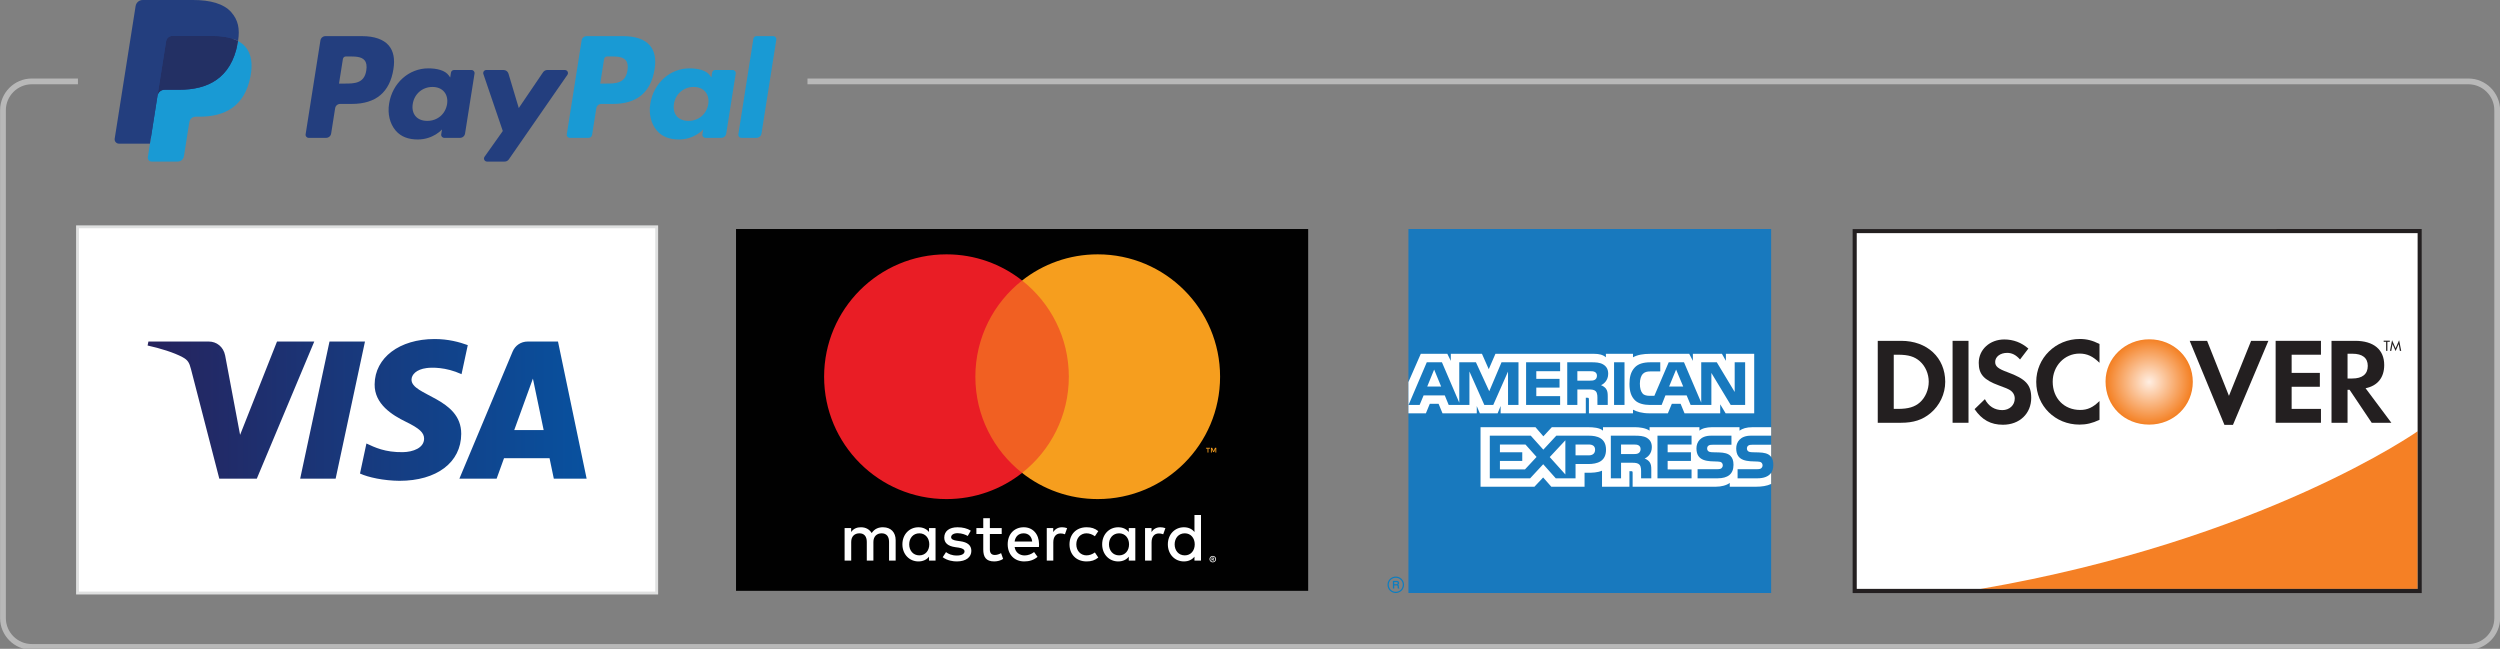 <?xml version="1.0" encoding="utf-8"?>
<!-- Generator: Adobe Illustrator 14.0.0, SVG Export Plug-In  -->
<!DOCTYPE svg PUBLIC "-//W3C//DTD SVG 1.1//EN" "http://www.w3.org/Graphics/SVG/1.1/DTD/svg11.dtd">
<svg version="1.1"
	 xmlns="http://www.w3.org/2000/svg" xmlns:xlink="http://www.w3.org/1999/xlink" xmlns:a="http://ns.adobe.com/AdobeSVGViewerExtensions/3.0/"
	 x="0px" y="0px" width="867px" height="225px" viewBox="-0.03 0 867 225" enable-background="new -0.03 0 867 225"
	 xml:space="preserve">
<rect x="-0.03" y="0" width="867" height="225" fill="#808080" stroke="none"/>
<defs>
</defs>
<path fill="#233E7E" d="M125.535,12.532h-12.699c-0.869,0-1.608,0.631-1.744,1.489l-5.136,32.563
	c-0.102,0.643,0.396,1.223,1.048,1.223h6.062c0.869,0,1.608-0.631,1.744-1.491l1.385-8.782c0.134-0.86,0.875-1.492,1.742-1.492h4.02
	c8.365,0,13.192-4.048,14.454-12.069c0.568-3.509,0.024-6.267-1.62-8.198C132.985,13.653,129.784,12.532,125.535,12.532
	L125.535,12.532z M126.999,24.426c-0.694,4.557-4.176,4.557-7.542,4.557h-1.917l1.345-8.51c0.08-0.516,0.525-0.894,1.045-0.894
	h0.878c2.293,0,4.456,0,5.574,1.307C127.049,21.666,127.253,22.824,126.999,24.426"/>
<path fill="#233E7E" d="M163.494,24.279h-6.081c-0.518,0-0.966,0.378-1.045,0.893l-0.269,1.701l-0.426-0.617
	c-1.316-1.91-4.252-2.549-7.182-2.549c-6.72,0-12.46,5.09-13.577,12.229c-0.582,3.562,0.245,6.967,2.265,9.342
	c1.854,2.184,4.505,3.094,7.66,3.094c5.415,0,8.417-3.481,8.417-3.481l-0.271,1.69c-0.102,0.646,0.396,1.225,1.044,1.225h5.478
	c0.871,0,1.606-0.631,1.744-1.49l3.287-20.814C164.64,24.859,164.144,24.279,163.494,24.279L163.494,24.279z M155.017,36.114
	c-0.587,3.474-3.344,5.806-6.861,5.806c-1.766,0-3.177-0.566-4.083-1.639c-0.899-1.066-1.24-2.583-0.955-4.273
	c0.549-3.443,3.352-5.853,6.815-5.853c1.727,0,3.131,0.574,4.055,1.657C154.916,32.905,155.283,34.432,155.017,36.114"/>
<path fill="#233E7E" d="M195.882,24.279h-6.111c-0.583,0-1.131,0.289-1.462,0.773l-8.428,12.416l-3.573-11.932
	c-0.225-0.746-0.913-1.258-1.694-1.258h-6.004c-0.729,0-1.236,0.713-1.005,1.399l6.731,19.753l-6.327,8.934
	c-0.498,0.703,0.004,1.671,0.863,1.671h6.104c0.58,0,1.122-0.282,1.451-0.757l20.325-29.338
	C197.237,25.238,196.737,24.279,195.882,24.279"/>
<path fill="#199AD4" d="M216.113,12.532h-12.701c-0.867,0-1.606,0.631-1.741,1.489l-5.137,32.563
	c-0.102,0.643,0.396,1.223,1.044,1.223h6.517c0.605,0,1.124-0.441,1.218-1.043l1.458-9.23c0.133-0.86,0.874-1.492,1.742-1.492h4.018
	c8.366,0,13.192-4.048,14.455-12.069c0.57-3.509,0.022-6.267-1.621-8.198C223.563,13.653,220.364,12.532,216.113,12.532
	L216.113,12.532z M217.578,24.426c-0.692,4.557-4.174,4.557-7.542,4.557h-1.914l1.346-8.51c0.079-0.516,0.522-0.894,1.043-0.894
	h0.878c2.291,0,4.457,0,5.574,1.307C217.63,21.666,217.833,22.824,217.578,24.426"/>
<path fill="#199AD4" d="M254.072,24.279h-6.078c-0.522,0-0.966,0.378-1.043,0.893l-0.27,1.701l-0.427-0.617
	c-1.317-1.91-4.25-2.549-7.181-2.549c-6.719,0-12.457,5.09-13.575,12.229c-0.579,3.562,0.243,6.967,2.263,9.342
	c1.856,2.184,4.505,3.094,7.659,3.094c5.415,0,8.417-3.481,8.417-3.481l-0.271,1.69c-0.102,0.646,0.396,1.225,1.047,1.225h5.477
	c0.866,0,1.605-0.631,1.741-1.49L255.12,25.5C255.221,24.859,254.723,24.279,254.072,24.279L254.072,24.279z M245.595,36.114
	c-0.583,3.474-3.346,5.806-6.862,5.806c-1.761,0-3.176-0.566-4.082-1.639c-0.899-1.066-1.237-2.583-0.955-4.273
	c0.551-3.443,3.352-5.853,6.815-5.853c1.727,0,3.13,0.574,4.055,1.657C245.496,32.905,245.864,34.432,245.595,36.114"/>
<path fill="#199AD4" d="M261.24,13.426l-5.212,33.16c-0.101,0.642,0.395,1.221,1.043,1.221h5.24c0.871,0,1.61-0.631,1.744-1.49
	l5.14-32.563c0.102-0.642-0.396-1.224-1.044-1.224h-5.866C261.766,12.533,261.321,12.911,261.24,13.426"/>
<path fill="#233E7E" d="M53.219,54.135l0.971-6.168l-2.163-0.051h-10.33L48.875,2.4c0.022-0.139,0.095-0.267,0.201-0.357
	c0.106-0.091,0.241-0.141,0.382-0.141h17.417c5.782,0,9.772,1.203,11.856,3.577c0.977,1.114,1.599,2.278,1.899,3.56
	c0.316,1.346,0.322,2.951,0.013,4.91l-0.022,0.143v1.256l0.977,0.553c0.823,0.437,1.477,0.936,1.978,1.508
	c0.836,0.953,1.376,2.164,1.605,3.599c0.235,1.476,0.157,3.233-0.229,5.222c-0.446,2.287-1.166,4.279-2.139,5.91
	c-0.896,1.502-2.035,2.748-3.389,3.713c-1.292,0.918-2.828,1.615-4.564,2.061c-1.682,0.438-3.6,0.659-5.705,0.659h-1.355
	c-0.969,0-1.911,0.349-2.65,0.975c-0.741,0.639-1.231,1.511-1.381,2.466l-0.102,0.555l-1.716,10.873l-0.078,0.398
	c-0.021,0.127-0.055,0.189-0.107,0.232c-0.046,0.039-0.114,0.064-0.178,0.064H53.219"/>
<path fill="#199AD4" d="M82.524,14.236c-0.052,0.333-0.111,0.672-0.178,1.021C80.049,27.051,72.19,31.125,62.154,31.125h-5.11
	c-1.228,0-2.262,0.891-2.453,2.102L51.975,49.82l-0.741,4.703c-0.125,0.795,0.488,1.51,1.291,1.51h9.063
	c1.074,0,1.985-0.779,2.154-1.838l0.09-0.459l1.706-10.83l0.109-0.594c0.167-1.063,1.081-1.842,2.154-1.842h1.355
	c8.782,0,15.655-3.564,17.664-13.883c0.84-4.309,0.405-7.907-1.815-10.438C84.333,15.387,83.499,14.753,82.524,14.236"/>
<path fill="#233064" d="M80.122,13.279c-0.352-0.103-0.713-0.195-1.085-0.279c-0.373-0.081-0.755-0.154-1.149-0.217
	c-1.378-0.223-2.888-0.328-4.505-0.328H59.731c-0.336,0-0.655,0.075-0.941,0.213c-0.629,0.303-1.098,0.898-1.211,1.629L54.675,32.69
	l-0.083,0.536c0.191-1.21,1.225-2.102,2.453-2.102h5.11c10.036,0,17.895-4.076,20.191-15.867c0.069-0.35,0.126-0.688,0.178-1.021
	c-0.581-0.307-1.21-0.571-1.888-0.796C80.468,13.385,80.296,13.331,80.122,13.279"/>
<g>
	<defs>
		<rect id="SVGID_1_" x="39.758" width="230.218" height="61.246"/>
	</defs>
	<clipPath id="SVGID_2_">
		<use xlink:href="#SVGID_1_"  overflow="visible"/>
	</clipPath>
	<path clip-path="url(#SVGID_2_)" fill="#233E7E" d="M57.579,14.297c0.113-0.73,0.581-1.326,1.211-1.627
		c0.288-0.138,0.605-0.214,0.941-0.214h13.651c1.618,0,3.127,0.106,4.505,0.329c0.394,0.063,0.776,0.135,1.149,0.217
		c0.372,0.084,0.733,0.177,1.085,0.278c0.174,0.052,0.346,0.106,0.516,0.159c0.678,0.226,1.307,0.49,1.889,0.797
		c0.683-4.357-0.006-7.324-2.362-10.012C77.566,1.266,72.877,0,66.878,0H49.46C48.235,0,47.19,0.891,47,2.104l-7.255,45.984
		c-0.143,0.909,0.559,1.731,1.476,1.731h10.753l2.7-17.131L57.579,14.297"/>
</g>
<g>
	<path fill="none" stroke="#B8B8B8" stroke-width="2" d="M280,28.227h576c5.5,0,10,4.5,10,10v176.129c0,5.5-4.5,10-10,10H11
		c-5.5,0-10-4.5-10-10V38.227c0-5.5,4.5-10,10-10h16"/>
</g>
<rect x="26.859" y="78.661" fill="#FFFFFF" stroke="#DFE0E0" width="200.852" height="127"/>
<linearGradient id="SVGID_3_" gradientUnits="userSpaceOnUse" x1="51.155" y1="142.161" x2="203.415" y2="142.161">
	<stop  offset="0" style="stop-color:#26235D"/>
	<stop  offset="1" style="stop-color:#08519F"/>
</linearGradient>
<path fill="url(#SVGID_3_)" d="M108.96,118.446l-19.934,47.559H76.025l-9.813-37.956c-0.596-2.338-1.112-3.193-2.923-4.176
	c-2.958-1.608-7.839-3.111-12.135-4.049l0.29-1.378H72.38c2.668,0,5.071,1.772,5.674,4.849l5.182,27.521l12.803-32.37H108.96z
	 M159.924,150.479c0.052-12.553-17.361-13.248-17.238-18.853c0.036-1.706,1.66-3.521,5.218-3.983
	c1.759-0.232,6.62-0.41,12.127,2.125l2.164-10.082c-2.962-1.076-6.771-2.111-11.512-2.111c-12.163,0-20.721,6.467-20.788,15.722
	c-0.083,6.849,6.107,10.668,10.773,12.943c4.789,2.333,6.397,3.828,6.382,5.911c-0.04,3.194-3.824,4.6-7.366,4.656
	c-6.187,0.097-9.777-1.672-12.636-3.006l-2.228,10.422c2.871,1.322,8.176,2.471,13.68,2.525
	C151.431,166.748,159.881,160.368,159.924,150.479 M192.034,166.005h11.381l-9.932-47.559H182.98c-2.362,0-4.352,1.37-5.237,3.489
	l-18.461,44.069h12.914l2.569-7.104h15.785L192.034,166.005z M178.306,149.154l6.477-17.857l3.729,17.857H178.306z M126.544,118.446
	l-10.178,47.559h-12.298l10.174-47.559H126.544z"/>
<g>
	<g>
		<rect x="255.223" y="79.424" fill="#010101" width="198.422" height="125.475"/>
	</g>
</g>
<path id="XMLID_41_" fill="#FFFFFF" d="M310.584,194.422v-7.105c0-2.666-1.605-4.438-4.344-4.461
	c-1.439-0.023-2.926,0.426-3.965,2.006c-0.779-1.25-2.008-2.006-3.729-2.006c-1.204,0-2.479,0.33-3.399,1.652v-1.369h-2.267v11.283
	h2.29v-6.469c0-1.957,1.181-2.998,2.857-2.998c1.629,0,2.548,1.063,2.548,2.975v6.492h2.29v-6.469c0-1.957,1.227-2.998,2.857-2.998
	c1.675,0,2.571,1.063,2.571,2.975v6.492H310.584z M347.362,183.139h-4.107v-3.424h-2.291v3.424h-2.383v2.053h2.383v5.334
	c0,2.623,0.92,4.18,3.824,4.18c1.063,0,2.291-0.33,3.068-0.873l-0.709-2.008c-0.73,0.426-1.533,0.639-2.171,0.639
	c-1.228,0-1.722-0.756-1.722-1.889v-5.383h4.107V183.139z M368.297,182.855c-1.416,0-2.431,0.662-3.068,1.652v-1.369h-2.242v11.283
	h2.266v-6.35c0-1.865,0.897-3.068,2.502-3.068c0.496,0,1.016,0.07,1.535,0.283l0.754-2.125
	C369.502,182.951,368.793,182.855,368.297,182.855L368.297,182.855z M336.643,184.035c-1.18-0.779-2.809-1.18-4.602-1.18
	c-2.857,0-4.603,1.346-4.603,3.588c0,1.842,1.272,2.951,3.799,3.305l1.158,0.164c1.345,0.189,2.077,0.662,2.077,1.299
	c0,0.875-0.993,1.441-2.668,1.441c-1.771,0-2.928-0.545-3.754-1.182l-1.156,1.771c1.677,1.227,3.682,1.463,4.887,1.463
	c3.258,0,5.051-1.512,5.051-3.658c0-1.984-1.369-3-3.848-3.352l-1.156-0.166c-1.063-0.143-2.007-0.473-2.007-1.229
	c0-0.824,0.897-1.393,2.243-1.393c1.439,0,2.832,0.543,3.518,0.969L336.643,184.035z M370.871,188.779
	c0,3.424,2.29,5.926,5.925,5.926c1.699,0,2.832-0.377,4.06-1.346l-1.181-1.77c-0.92,0.66-1.887,1.014-2.949,1.014
	c-1.96-0.023-3.494-1.557-3.494-3.824c0-2.266,1.534-3.799,3.494-3.824c1.063,0,2.029,0.355,2.949,1.016l1.181-1.77
	c-1.228-0.967-2.36-1.346-4.06-1.346C373.161,182.855,370.871,185.357,370.871,188.779L370.871,188.779z M355.007,182.855
	c-3.304,0-5.569,2.383-5.569,5.902c0,3.586,2.359,5.947,5.735,5.947c1.7,0,3.258-0.424,4.626-1.582l-1.203-1.676
	c-0.944,0.756-2.147,1.18-3.28,1.18c-1.581,0-3.188-0.896-3.471-2.926h8.427c0.023-0.307,0.047-0.613,0.047-0.943
	C360.295,185.238,358.17,182.855,355.007,182.855L355.007,182.855z M354.961,184.955c1.676,0,2.809,1.088,2.974,2.857h-6.09
	C352.058,186.16,353.143,184.955,354.961,184.955L354.961,184.955z M324.417,188.779v-5.641h-2.266v1.369
	c-0.779-1.016-2.055-1.652-3.659-1.652c-3.162,0-5.57,2.479-5.57,5.924c0,3.447,2.408,5.926,5.57,5.926
	c1.604,0,2.88-0.639,3.659-1.652v1.369h2.266V188.779z M315.282,188.779c0-2.123,1.346-3.824,3.518-3.824
	c2.078,0,3.445,1.629,3.445,3.824s-1.367,3.824-3.445,3.824C316.627,192.604,315.282,190.904,315.282,188.779L315.282,188.779z
	 M402.382,182.855c-1.416,0-2.432,0.662-3.068,1.652v-1.369h-2.242v11.283h2.266v-6.35c0-1.865,0.896-3.068,2.503-3.068
	c0.494,0,1.015,0.07,1.534,0.283l0.755-2.125C403.586,182.951,402.878,182.855,402.382,182.855L402.382,182.855z M420.564,192.785
	c0.157,0,0.306,0.029,0.443,0.088s0.259,0.139,0.362,0.24c0.103,0.102,0.184,0.221,0.244,0.357c0.059,0.137,0.09,0.281,0.09,0.434
	c0,0.154-0.031,0.299-0.09,0.436c-0.061,0.135-0.142,0.254-0.244,0.355c-0.104,0.102-0.225,0.182-0.362,0.24
	c-0.138,0.061-0.286,0.09-0.443,0.09c-0.161,0-0.312-0.029-0.451-0.09c-0.141-0.059-0.263-0.139-0.364-0.24
	c-0.104-0.102-0.184-0.221-0.242-0.355c-0.061-0.137-0.09-0.281-0.09-0.436c0-0.152,0.029-0.297,0.09-0.434
	c0.059-0.137,0.139-0.256,0.242-0.357c0.102-0.102,0.224-0.182,0.364-0.24C420.252,192.814,420.403,192.785,420.564,192.785z
	 M420.564,194.777c0.12,0,0.232-0.023,0.337-0.068c0.105-0.045,0.195-0.107,0.274-0.186c0.079-0.08,0.14-0.172,0.185-0.277
	s0.068-0.221,0.068-0.342s-0.023-0.232-0.068-0.34c-0.045-0.105-0.105-0.197-0.185-0.277c-0.079-0.078-0.169-0.139-0.274-0.184
	c-0.104-0.045-0.217-0.068-0.337-0.068c-0.123,0-0.238,0.023-0.345,0.068s-0.199,0.105-0.279,0.184
	c-0.078,0.08-0.141,0.172-0.186,0.277c-0.045,0.107-0.066,0.219-0.066,0.34s0.021,0.236,0.066,0.342s0.107,0.197,0.186,0.277
	c0.08,0.078,0.173,0.141,0.279,0.186S420.441,194.777,420.564,194.777z M420.629,193.381c0.134,0,0.237,0.029,0.309,0.09
	c0.072,0.059,0.108,0.139,0.108,0.242c0,0.086-0.028,0.158-0.087,0.213c-0.057,0.055-0.139,0.09-0.244,0.102l0.339,0.393h-0.266
	l-0.315-0.389h-0.102v0.389h-0.223v-1.039H420.629z M420.372,193.576v0.277h0.256c0.057,0,0.104-0.012,0.139-0.035
	c0.036-0.023,0.053-0.057,0.053-0.105c0-0.047-0.017-0.08-0.053-0.104c-0.034-0.021-0.082-0.033-0.139-0.033H420.372z
	 M393.696,188.779v-5.641h-2.266v1.369c-0.779-1.016-2.055-1.652-3.658-1.652c-3.164,0-5.571,2.479-5.571,5.924
	c0,3.447,2.407,5.926,5.571,5.926c1.604,0,2.879-0.639,3.658-1.652v1.369h2.266V188.779z M384.561,188.779
	c0-2.123,1.346-3.824,3.518-3.824c2.076,0,3.445,1.629,3.445,3.824s-1.369,3.824-3.445,3.824
	C385.907,192.604,384.561,190.904,384.561,188.779L384.561,188.779z M416.475,188.779v-10.172h-2.268v5.9
	c-0.777-1.016-2.053-1.652-3.658-1.652c-3.163,0-5.57,2.479-5.57,5.924c0,3.447,2.407,5.926,5.57,5.926
	c1.605,0,2.881-0.639,3.658-1.652v1.369h2.268V188.779z M407.338,188.779c0-2.123,1.347-3.824,3.519-3.824
	c2.077,0,3.446,1.629,3.446,3.824s-1.369,3.824-3.446,3.824C408.685,192.604,407.338,190.904,407.338,188.779z"/>
<rect x="334.007" y="97.277" fill="#F16022" width="40.853" height="66.729"/>
<path id="XMLID_40_" fill="#E91D25" d="M338.225,130.643c0-13.537,6.339-25.596,16.209-33.365
	c-7.219-5.684-16.326-9.072-26.227-9.072c-23.436,0-42.435,19-42.435,42.438c0,23.436,18.999,42.436,42.435,42.436
	c9.9,0,19.008-3.389,26.227-9.072C344.564,156.234,338.225,144.178,338.225,130.643z"/>
<path fill="#F69E1E" d="M419.045,156.938v-1.365h0.551v-0.279h-1.402v0.279h0.55v1.365H419.045z M421.769,156.938v-1.646h-0.431
	l-0.494,1.133l-0.494-1.133h-0.431v1.646h0.304v-1.242l0.464,1.072h0.314l0.464-1.074v1.244H421.769z"/>
<path fill="#F69E1E" d="M423.094,130.643c0,23.436-18.999,42.436-42.436,42.436c-9.898,0-19.007-3.389-26.225-9.072
	c9.87-7.771,16.209-19.828,16.209-33.363c0-13.537-6.339-25.596-16.209-33.365c7.218-5.684,16.326-9.072,26.225-9.072
	C404.095,88.205,423.094,107.205,423.094,130.643z"/>
<path fill="#1879BE" d="M614.2,79.424H488.413v126.233H614.2v-41.675c0.508-0.708,0.755-1.633,0.755-2.766
	c0-1.296-0.247-2.088-0.755-2.751V79.424z"/>
<path fill="#FFFFFF" d="M499.755,134.05l-2.422-5.887l-2.402,5.887H499.755z M553.057,131.716c-0.48,0.269-1.066,0.293-1.744,0.293
	h-4.315v-3.284h4.364c0.615,0,1.264,0.024,1.676,0.262c0.465,0.218,0.755,0.681,0.755,1.303
	C553.792,130.945,553.517,131.451,553.057,131.716 M583.706,134.05l-2.465-5.887l-2.422,5.887H583.706z M526.583,140.431h-3.623
	l-0.014-11.565l-5.115,11.565h-3.1l-5.163-11.597v11.597h-7.192l-1.356-3.298h-7.352l-1.371,3.298h-3.836l6.315-14.794h5.256
	l6.01,14.015v-14.015h5.778l4.621,10.045l4.257-10.045h5.885V140.431z M541.021,140.431h-11.804v-14.794h11.804v3.088h-8.263v2.659
	h8.06v3.037l-8.06-0.008v2.957h8.263V140.431z M557.692,129.635c0,2.335-1.589,3.575-2.494,3.938c0.77,0.3,1.434,0.806,1.738,1.247
	c0.494,0.717,0.601,1.395,0.601,2.695v2.915h-3.574l-0.015-1.867c0-0.879,0.092-2.164-0.571-2.874
	c-0.509-0.53-1.293-0.63-2.572-0.63h-3.807v5.371h-3.512v-14.794h8.123c1.802,0,3.143,0.061,4.281,0.717
	C557.014,127.008,557.692,127.972,557.692,129.635 M563.349,140.431h-3.623v-14.794h3.623V140.431z M605.186,140.431h-5.008
	l-6.703-11.096v11.096h-7.197l-1.371-3.298h-7.367l-1.308,3.298h-4.146c-1.744,0-3.899-0.387-5.134-1.637
	c-1.245-1.262-1.88-2.957-1.88-5.647c0-2.194,0.388-4.204,1.895-5.778c1.157-1.187,2.944-1.731,5.381-1.731h3.404v3.165h-3.327
	c-1.298,0-2.034,0.194-2.746,0.88c-0.581,0.632-0.998,1.804-0.998,3.358c0,1.586,0.306,2.72,0.983,3.468
	c0.528,0.586,1.525,0.763,2.451,0.763h1.588l4.975-11.634h5.304l5.977,13.99v-13.99h5.396l6.209,10.3v-10.3h3.623V140.431z
	 M488.413,143.34h6.054l1.356-3.296h3.051l1.356,3.296h11.881v-2.512l1.065,2.521h6.166l1.046-2.551v2.541h29.54v-5.398h0.566
	c0.402,0.015,0.514,0.054,0.514,0.717v4.682h15.285v-1.262c1.23,0.671,3.139,1.262,5.652,1.262h6.441l1.371-3.296h3.051l1.356,3.296
	h12.375v-3.127l1.879,3.127h9.91v-20.631h-9.817v2.441l-1.371-2.441h-10.079v2.441l-1.264-2.441h-13.605
	c-2.281,0-4.301,0.315-5.899,1.201v-1.201h-9.4v1.201c-1.032-0.91-2.437-1.201-3.991-1.201h-34.315l-2.315,5.33l-2.354-5.33h-10.806
	v2.441l-1.201-2.441h-9.212l-4.286,9.798V143.34z"/>
<path fill="#FFFFFF" d="M614.2,154.237h-6.456c-0.649,0-1.08,0.036-1.42,0.269c-0.368,0.24-0.522,0.607-0.522,1.063
	c0,0.563,0.324,0.946,0.77,1.108c0.368,0.124,0.771,0.16,1.356,0.17l1.928,0.046c1.923,0.054,3.221,0.385,4.02,1.196
	c0.126,0.106,0.214,0.245,0.325,0.376V154.237z M614.2,163.982c-0.882,1.271-2.543,1.9-4.81,1.9h-6.824v-3.172h6.795
	c0.678,0,1.153-0.085,1.434-0.361c0.247-0.225,0.432-0.547,0.432-0.964c0-0.434-0.185-0.784-0.451-0.985
	c-0.261-0.226-0.629-0.308-1.229-0.332c-3.328-0.116-7.459,0.106-7.459-4.577c0-2.133,1.355-4.399,5.057-4.399h7.057v-2.936h-6.549
	c-1.99,0-3.424,0.463-4.422,1.203v-1.203h-9.696c-1.525,0-3.342,0.38-4.204,1.203v-1.203h-17.291v1.203
	c-1.37-0.985-3.695-1.203-4.761-1.203H555.89v1.203c-1.109-1.048-3.512-1.203-4.993-1.203h-12.758l-2.931,3.16l-2.727-3.16h-19.059
	v20.64h18.69l3.022-3.211l2.833,3.211h11.527v-4.851h1.139c1.511,0.015,3.327-0.033,4.916-0.709v5.56h9.507v-5.386h0.461
	c0.586,0,0.648,0.032,0.648,0.61v4.775h28.876c1.821,0,3.729-0.477,4.81-1.324v1.324h9.154c1.908,0,3.773-0.269,5.192-0.954V163.982
	z M600.085,158.09c0.693,0.705,1.062,1.608,1.062,3.127c0,3.189-1.986,4.666-5.546,4.666h-6.907v-3.172h6.873
	c0.678,0,1.144-0.085,1.448-0.361c0.232-0.225,0.417-0.547,0.417-0.964c0-0.434-0.185-0.784-0.432-0.985
	c-0.276-0.226-0.645-0.308-1.264-0.332c-3.313-0.116-7.439,0.106-7.439-4.577c0-2.133,1.342-4.399,5.052-4.399h7.091v3.146h-6.49
	c-0.645,0-1.062,0.036-1.415,0.269c-0.387,0.24-0.527,0.607-0.527,1.063c0,0.563,0.324,0.946,0.77,1.108
	c0.373,0.124,0.756,0.16,1.356,0.17l1.928,0.046C597.974,156.947,599.282,157.278,600.085,158.09 M568.187,157.172
	c-0.465,0.276-1.065,0.308-1.743,0.308h-4.296v-3.322h4.358c0.615,0,1.265,0.017,1.681,0.264c0.461,0.24,0.741,0.692,0.741,1.332
	C568.928,156.388,568.648,156.894,568.187,157.172 M570.329,159.006c0.77,0.293,1.419,0.809,1.724,1.247
	c0.494,0.731,0.586,1.401,0.586,2.695v2.935h-3.54v-1.854c0-0.887,0.072-2.194-0.571-2.882c-0.509-0.545-1.294-0.671-2.592-0.671
	h-3.787v5.407h-3.546v-14.791h8.151c1.802,0,3.114,0.077,4.268,0.709c1.108,0.664,1.802,1.601,1.802,3.281
	C572.823,157.434,571.253,158.635,570.329,159.006 M574.784,151.092h11.818v3.065h-8.292v2.681h8.074v3.022h-8.074v2.935
	l8.292,0.024v3.063h-11.818V151.092z M550.945,157.918h-4.577v-3.761h4.606c1.278,0,2.175,0.504,2.175,1.804
	C553.149,157.255,552.301,157.918,550.945,157.918 M542.837,164.544l-5.42-6.032l5.42-5.814V164.544z M528.831,162.795h-8.689
	v-2.935h7.749v-3.022h-7.749v-2.681H529l3.855,4.309L528.831,162.795z M556.936,155.961c0,4.107-3.065,4.963-6.16,4.963h-4.408
	v4.959h-6.858l-4.358-4.892l-4.533,4.892h-13.988v-14.791h14.206l4.358,4.848l4.5-4.848h11.28
	C553.792,151.092,556.936,151.871,556.936,155.961"/>
<path fill="#0B7DC1" d="M486.456,202.797c0,1.349-1.032,2.443-2.432,2.443c-1.404,0-2.437-1.095-2.437-2.443
	c0-1.339,1.032-2.427,2.437-2.427C485.423,200.37,486.456,201.458,486.456,202.797 M486.886,202.797
	c0-1.569-1.278-2.848-2.862-2.848c-1.589,0-2.867,1.278-2.867,2.848c0,1.589,1.278,2.867,2.867,2.867
	C485.608,205.664,486.886,204.386,486.886,202.797 M484.697,202.213c0-0.331-0.228-0.354-0.396-0.354h-0.818v0.739h0.755
	C484.484,202.599,484.697,202.543,484.697,202.213 M485.269,204.109h-0.523c-0.077-0.208-0.092-0.603-0.092-0.695
	c0-0.208-0.015-0.395-0.388-0.395h-0.784l0.015,1.09h-0.476v-2.674h1.245c0.431,0,0.91,0.16,0.91,0.754
	c0,0.339-0.154,0.493-0.29,0.6c0.121,0.07,0.213,0.187,0.228,0.484l0.02,0.463c0.015,0.133,0.029,0.165,0.136,0.226V204.109z"/>
<polygon fill="#FFFFFF" points="643.162,80.15 839.114,80.14 839.114,204.938 643.188,204.945 "/>
<path fill="#F58025" d="M838.424,149.549c0,0-53.55,37.782-151.617,54.693h151.617V149.549z"/>
<path fill="#231F20" d="M839.114,79.424l-196.647,0.019v126.222H839.83l-0.016-126.24H839.114z M838.403,80.853
	c0,1.403,0,121.968,0,123.376c-1.411,0-193.089,0-194.51,0c0-1.4-0.005-121.962-0.005-123.367
	C645.309,80.861,836.97,80.853,838.403,80.853z"/>
<radialGradient id="SVGID_4_" cx="745.302" cy="132.461" r="14.962" gradientUnits="userSpaceOnUse">
	<stop  offset="0" style="stop-color:#FFEEE2"/>
	<stop  offset="1" style="stop-color:#F48023"/>
</radialGradient>
<path fill="url(#SVGID_4_)" d="M745.326,117.669c-8.366,0-15.154,6.532-15.154,14.599c0,8.577,6.496,14.984,15.154,14.984
	c8.45,0,15.108-6.496,15.108-14.82C760.434,124.162,753.823,117.669,745.326,117.669z"/>
<path fill="#231F20" d="M659.319,118.202h-8.146v28.415h8.094c4.307,0,7.422-1.023,10.144-3.287
	c3.24-2.678,5.163-6.718,5.163-10.911C674.574,124.026,668.303,118.202,659.319,118.202z M665.799,139.542
	c-1.761,1.572-4.008,2.263-7.593,2.263h-1.484v-18.79h1.484c3.585,0,5.743,0.641,7.593,2.291c1.913,1.712,3.058,4.344,3.058,7.071
	C668.857,135.118,667.712,137.847,665.799,139.542z"/>
<rect x="677.125" y="118.202" fill="#231F20" width="5.523" height="28.415"/>
<path fill="#231F20" d="M696.209,129.09c-3.335-1.22-4.312-2.035-4.312-3.571c0-1.782,1.745-3.141,4.144-3.141
	c1.656,0,3.025,0.668,4.479,2.291l2.885-3.783c-2.383-2.096-5.236-3.159-8.341-3.159c-5.032,0-8.868,3.501-8.868,8.123
	c0,3.93,1.787,5.922,6.981,7.815c2.175,0.755,3.282,1.271,3.847,1.62c1.108,0.721,1.661,1.742,1.661,2.932
	c0,2.31-1.834,4.012-4.311,4.012c-2.64,0-4.771-1.32-6.046-3.801l-3.575,3.463c2.556,3.741,5.618,5.413,9.835,5.413
	c5.754,0,9.809-3.853,9.809-9.34C704.397,133.446,702.516,131.399,696.209,129.09z"/>
<path fill="#231F20" d="M706.137,132.419c0,8.355,6.559,14.833,15.004,14.833c2.378,0,4.421-0.476,6.935-1.658v-6.527
	c-2.221,2.23-4.17,3.106-6.694,3.106c-5.576,0-9.537-4.037-9.537-9.796c0-5.448,4.087-9.757,9.297-9.757
	c2.623,0,4.636,0.934,6.935,3.196v-6.522c-2.43-1.228-4.421-1.735-6.82-1.735C712.859,117.559,706.137,124.162,706.137,132.419z"/>
<polygon fill="#231F20" points="772.97,137.282 765.393,118.202 759.352,118.202 771.397,147.334 774.366,147.334 786.646,118.202 
	780.658,118.202 "/>
<polygon fill="#231F20" points="789.161,146.617 804.879,146.617 804.879,141.805 794.709,141.805 794.709,134.13 804.493,134.13 
	804.493,129.319 794.709,129.319 794.709,123.015 804.879,123.015 804.879,118.202 789.161,118.202 "/>
<path fill="#231F20" d="M826.817,126.587c0-5.325-3.647-8.385-10.044-8.385h-8.235v28.415h5.561v-11.426h0.715l7.662,11.426h6.813
	l-8.94-11.975C824.534,133.791,826.817,130.932,826.817,126.587z M815.708,131.267h-1.609v-8.594h1.698
	c3.459,0,5.319,1.45,5.319,4.22C821.116,129.735,819.255,131.267,815.708,131.267z"/>
<path fill="#231F20" d="M827.915,121.675h-0.438v-3.138h-0.847v-0.405h2.121v0.405h-0.836V121.675z"/>
<path fill="#231F20" d="M829.703,119.333h-0.017l-0.412,2.342h-0.455l0.721-3.692l1.224,2.788l1.218-2.788l0.727,3.692h-0.461
	l-0.412-2.342h-0.011l-1.061,2.415L829.703,119.333z"/>
</svg>
